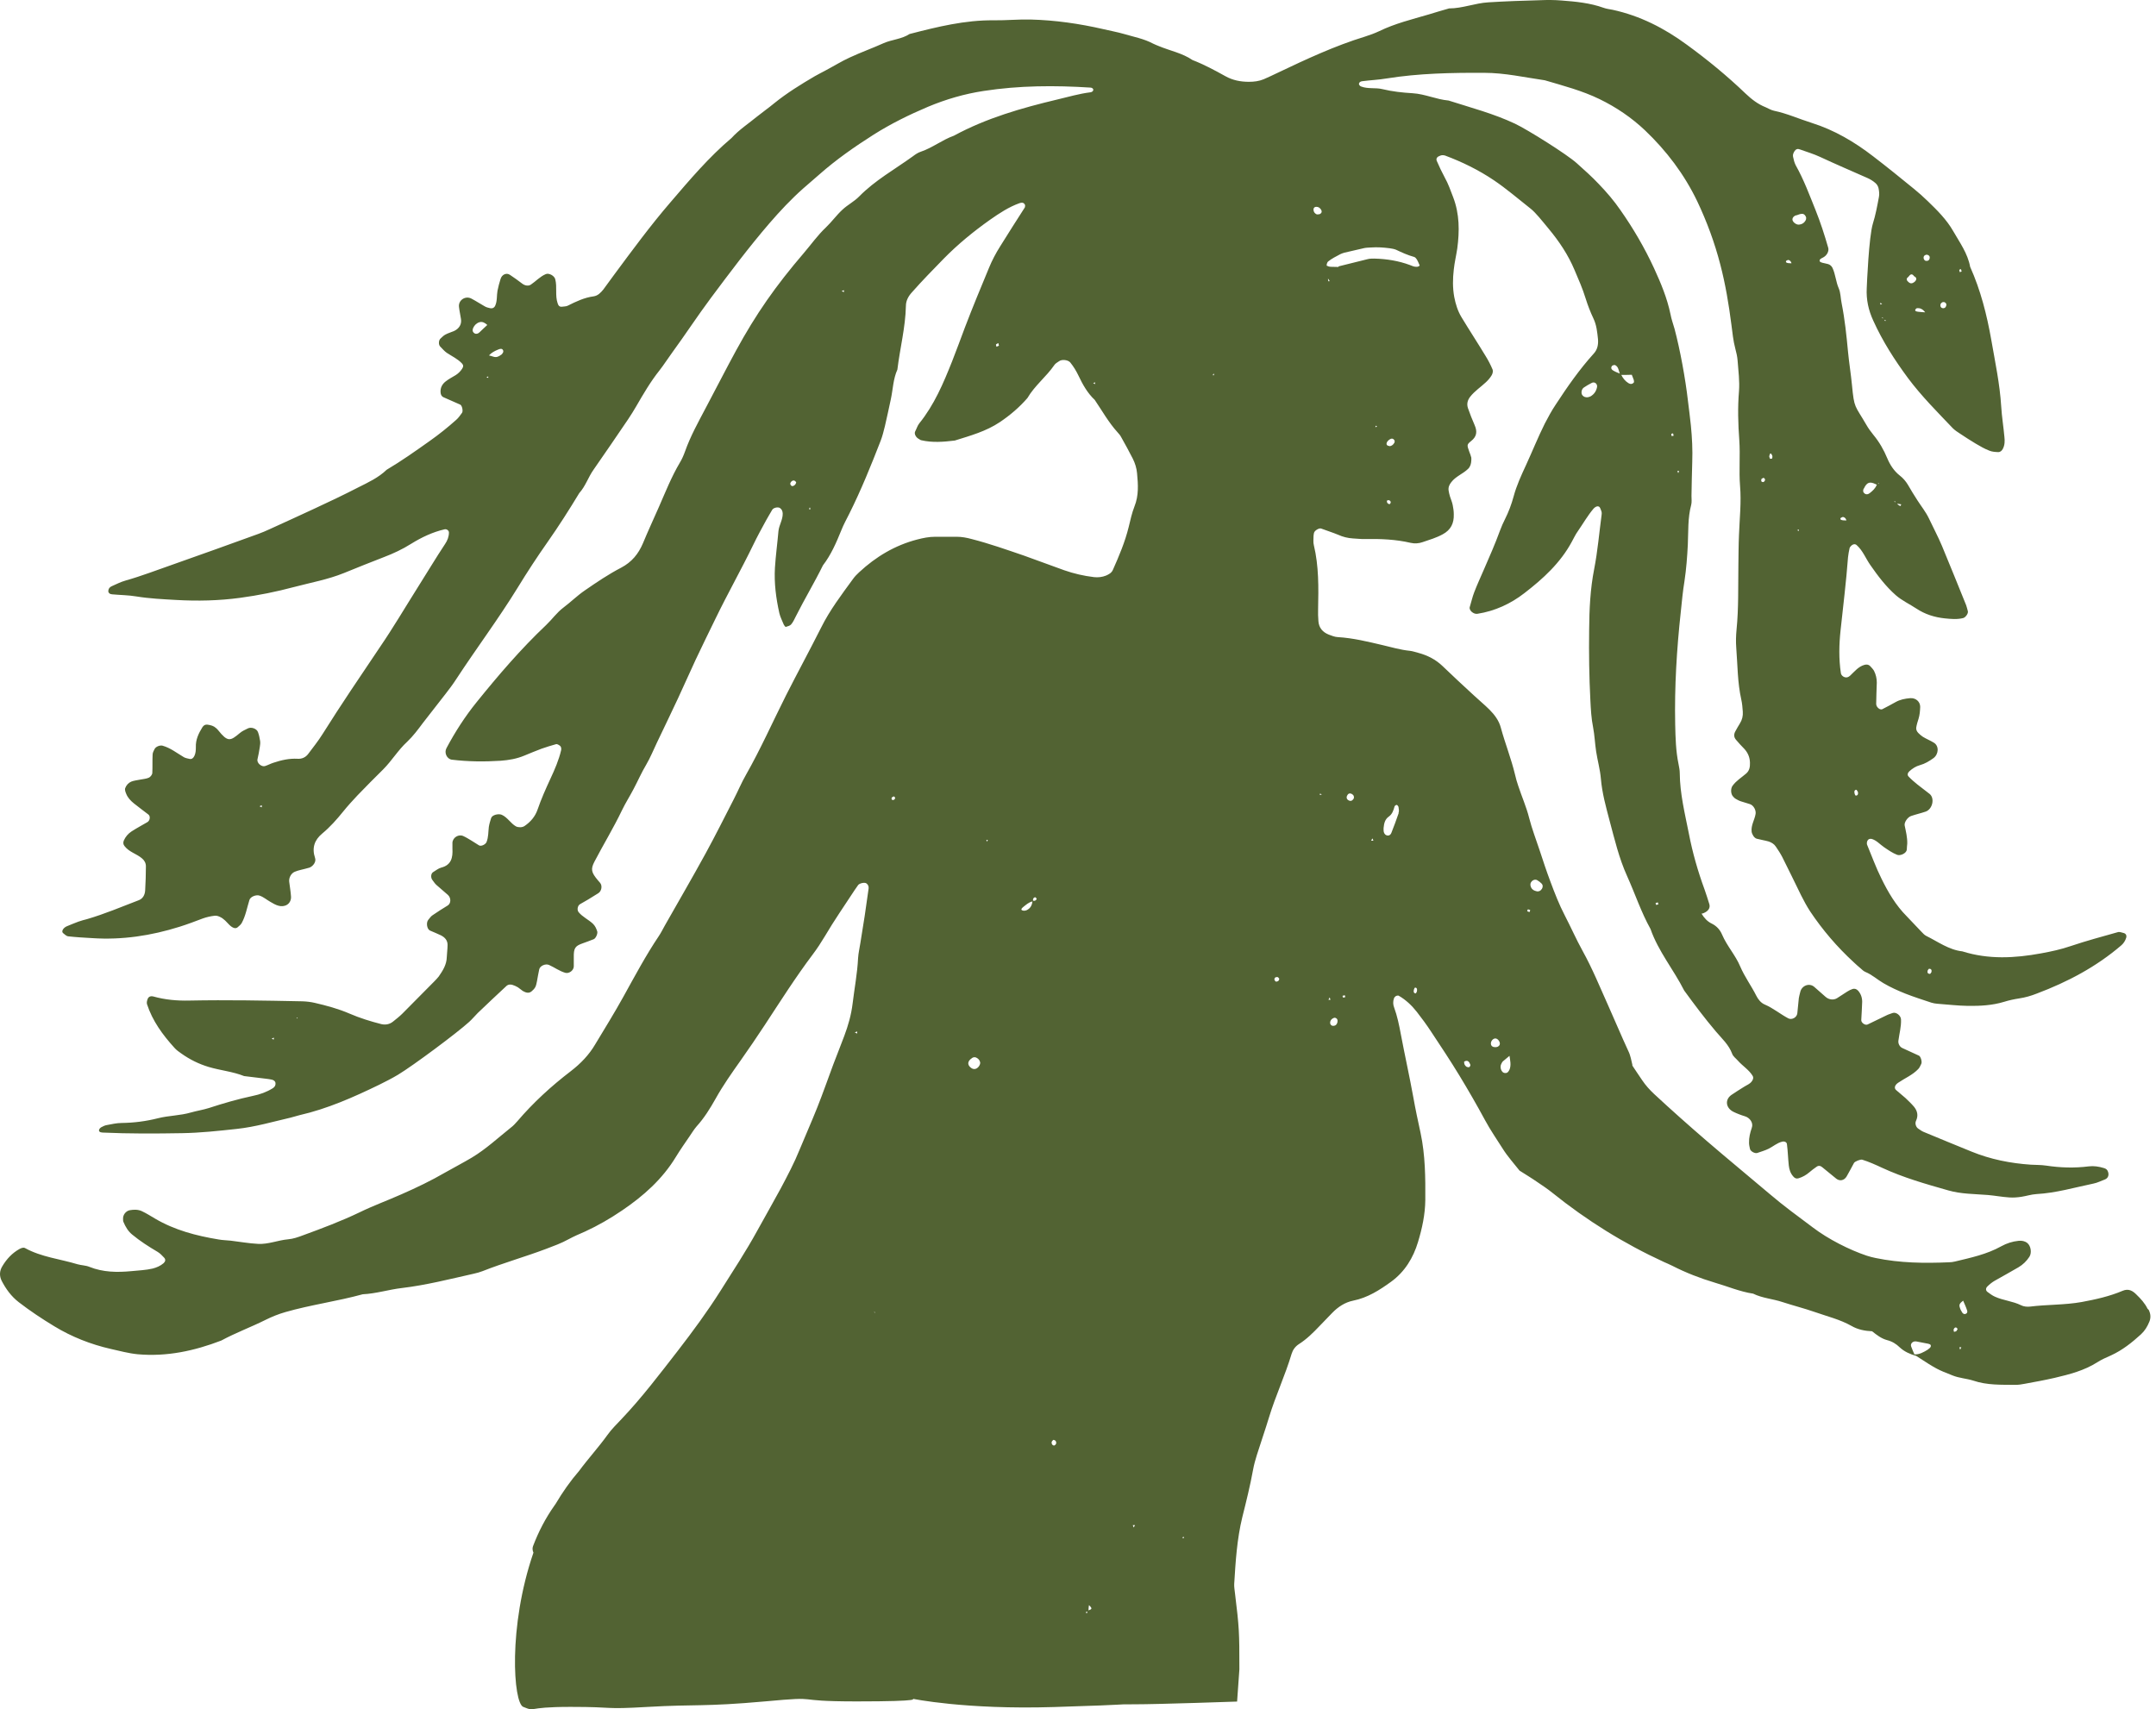 <svg xmlns="http://www.w3.org/2000/svg" fill="none" viewBox="0 0 227 180" height="180" width="227">
<path fill="#526333" d="M206.838 138.376C206.758 138.376 206.646 138.296 206.598 138.216C206.486 138.04 206.389 137.863 206.341 137.671C206.245 137.382 206.341 137.238 206.694 136.965C206.838 137.302 206.999 137.639 207.111 137.992C207.191 138.216 207.047 138.376 206.838 138.376ZM206.373 142.112L206.293 141.872H206.502L206.389 142.112H206.373ZM205.973 140.188C205.973 140.188 205.812 140.236 205.732 140.252C205.716 140.156 205.668 140.06 205.7 139.98C205.812 139.739 205.973 139.723 206.101 139.932C206.133 139.98 206.021 140.092 205.973 140.172M202.99 142.112C202.542 142.385 202.109 142.641 201.564 142.625C201.451 142.353 201.323 142.08 201.227 141.808C201.099 141.487 201.403 141.198 201.772 141.262C202.189 141.343 202.606 141.423 203.023 141.503C203.119 141.519 203.263 141.583 203.279 141.647C203.343 141.824 203.199 141.968 202.99 142.096M162.332 93.61C162.22 93.802 162.044 93.883 161.835 93.867C161.514 93.802 161.258 93.658 161.162 93.338C161.098 93.129 161.13 92.953 161.29 92.792C161.434 92.648 161.643 92.584 161.835 92.68C162.011 92.776 162.172 92.905 162.3 93.033C162.46 93.193 162.46 93.402 162.348 93.594M161.033 96.031C160.953 96.031 160.873 95.983 160.793 95.951C160.825 95.887 160.841 95.759 160.873 95.759C160.953 95.759 161.033 95.807 161.114 95.839C161.082 95.903 161.066 96.047 161.033 96.047M158.933 112.626C158.837 112.851 158.709 113.011 158.484 112.995C158.26 112.995 158.116 112.835 158.035 112.61C157.971 112.402 157.971 112.193 158.083 112.001C158.132 111.905 158.18 111.808 158.26 111.744C158.484 111.552 158.709 111.359 158.933 111.183C158.997 111.664 159.126 112.145 158.933 112.642M157.891 110.029C157.795 110.221 157.603 110.285 157.394 110.269C157.17 110.269 157.009 110.157 156.977 109.949C156.929 109.644 157.218 109.323 157.474 109.355C157.747 109.387 158.003 109.788 157.891 110.029ZM154.685 112.386C154.685 112.386 154.492 112.386 154.412 112.338C154.22 112.209 154.139 112.033 154.156 111.792C154.556 111.568 154.701 111.84 154.813 112.129C154.829 112.193 154.765 112.338 154.685 112.37M149.185 104.385C149.185 104.385 149.105 104.609 149.057 104.609C148.881 104.609 148.801 104.465 148.865 104.224C148.881 104.144 148.945 104 148.993 104C149.169 104 149.234 104.144 149.185 104.385ZM147.262 85.625C147.021 86.331 146.765 87.02 146.492 87.71C146.396 87.95 146.187 88.046 145.963 87.95C145.754 87.854 145.674 87.646 145.674 87.421C145.674 87.309 145.674 87.213 145.674 87.197C145.722 86.668 145.835 86.267 146.219 85.994C146.588 85.737 146.716 85.337 146.829 84.92C146.845 84.856 147.005 84.743 147.053 84.76C147.133 84.775 147.229 84.904 147.246 84.984C147.278 85.192 147.326 85.433 147.246 85.609M144.376 88.495L144.504 88.287L144.6 88.527H144.392L144.376 88.495ZM142.516 84.102C142.404 84.311 142.227 84.391 142.019 84.294C141.811 84.198 141.73 84.006 141.827 83.797C141.923 83.573 142.099 83.493 142.324 83.605C142.532 83.717 142.596 83.894 142.532 84.118M141.41 105.058C141.41 105.058 141.362 104.93 141.346 104.866C141.426 104.85 141.506 104.818 141.586 104.802C141.602 104.866 141.634 104.93 141.65 104.994C141.57 105.01 141.49 105.058 141.41 105.058ZM140.816 107.64C140.768 107.848 140.656 107.992 140.448 108.024C140.239 108.057 140.079 107.944 140.047 107.736C140.031 107.543 140.127 107.367 140.303 107.255C140.384 107.207 140.496 107.159 140.576 107.175C140.784 107.239 140.865 107.399 140.816 107.64ZM139.999 105.026L140.079 105.283H139.871L139.999 105.026ZM138.957 83.717L138.989 83.557L139.165 83.669L138.957 83.717ZM139.71 28C139.63 27.952 139.726 27.615 139.839 27.535C140.207 27.23 140.672 27.006 141.121 26.765C141.249 26.701 141.394 26.653 141.554 26.605C142.243 26.445 142.933 26.284 143.638 26.124C143.863 26.076 144.119 26.076 144.36 26.06C145.017 26.012 145.658 26.06 146.3 26.14C146.54 26.172 146.797 26.22 146.989 26.3C147.598 26.589 148.191 26.862 148.881 27.054C149.009 27.086 149.105 27.214 149.169 27.311C149.298 27.519 149.378 27.743 149.474 27.952C149.474 27.984 149.394 28.032 149.33 28.064C149.266 28.096 149.185 28.096 149.105 28.096C148.849 28.096 148.656 27.984 148.432 27.904C147.262 27.471 146.011 27.262 144.696 27.23C144.456 27.23 144.199 27.23 143.975 27.294C142.981 27.535 142.003 27.776 141.009 28.032C140.961 28.032 140.929 28.08 140.897 28.112C140.656 28.112 140.416 28.096 140.175 28.096C139.999 28.096 139.855 28.064 139.726 27.984M138.604 21.779C138.812 21.779 138.973 21.891 139.085 22.067C139.213 22.276 139.165 22.452 138.941 22.549C138.861 22.581 138.748 22.564 138.652 22.581C138.46 22.5 138.331 22.356 138.299 22.148C138.267 21.923 138.38 21.779 138.604 21.779ZM146.781 46.663C146.684 46.84 146.524 46.952 146.332 46.984C146.251 46.952 146.139 46.952 146.075 46.904C145.883 46.776 146.011 46.439 146.364 46.246C146.556 46.134 146.732 46.198 146.829 46.391C146.861 46.455 146.829 46.583 146.797 46.663M146.059 52.965C146.059 52.965 146.027 52.804 146.011 52.724C146.091 52.708 146.187 52.644 146.268 52.676C146.332 52.708 146.428 52.804 146.428 52.868C146.396 53.125 146.252 53.157 146.059 52.949M144.809 44.98L144.841 44.819L145.001 44.932L144.809 44.98ZM139.822 29.331C139.871 29.427 139.999 29.555 139.983 29.587C139.887 29.7 139.822 29.603 139.822 29.331ZM134.307 103.359C134.307 103.359 134.179 103.214 134.179 103.15C134.179 102.942 134.323 102.862 134.548 102.894C134.596 102.958 134.692 103.038 134.692 103.086C134.66 103.294 134.516 103.391 134.323 103.359M90.25 108.618V108.842L89.993 108.714L90.25 108.618ZM92.03 138.152C92.03 138.152 92.11 138.152 92.11 138.184C92.142 138.296 92.11 138.28 92.03 138.152ZM93.889 83.99C93.889 83.99 94.034 83.878 94.098 83.862C94.146 83.862 94.21 83.958 94.258 84.006C94.226 84.07 94.194 84.198 94.146 84.214C93.938 84.294 93.825 84.214 93.889 83.974M102.322 111.424C102.515 111.295 102.691 111.295 102.884 111.424C103.06 111.536 103.172 111.696 103.204 111.905C103.204 112.177 102.964 112.498 102.691 112.562C102.499 112.61 102.322 112.53 102.162 112.386C101.825 112.081 101.89 111.712 102.338 111.424M104.006 88.447L103.926 88.64L103.846 88.447H104.006ZM107.725 95.518C108.03 95.278 108.319 95.005 108.703 94.925C108.655 95.326 108.495 95.646 108.11 95.839C108.014 95.887 107.902 95.903 107.806 95.903C107.485 95.871 107.453 95.743 107.725 95.518ZM108.992 94.476C108.992 94.476 109.168 94.62 109.152 94.652C109.088 94.829 108.944 94.893 108.768 94.845C108.735 94.668 108.8 94.524 108.992 94.476ZM110.916 151.62C110.916 151.62 111.108 151.668 111.14 151.732C111.269 151.925 111.204 152.117 111.012 152.213C110.964 152.246 110.82 152.181 110.788 152.117C110.659 151.925 110.723 151.749 110.916 151.62ZM114.491 169.706C114.491 169.706 114.459 169.819 114.443 169.883C114.267 169.819 114.283 169.754 114.491 169.706ZM114.603 169.578C114.603 169.402 114.635 169.209 114.651 169.033C114.684 169.065 114.732 169.097 114.764 169.129C114.988 169.386 114.972 169.45 114.603 169.578ZM119.493 160.615L119.365 160.856L119.269 160.599H119.493V160.615ZM124.592 161.786L124.656 161.978H124.495L124.592 161.786ZM127.782 39.32L127.83 39.512H127.686L127.782 39.32ZM115.277 40.458L115.1 40.33L115.309 40.266L115.277 40.458ZM104.92 36.514C104.904 36.434 104.84 36.322 104.872 36.273C104.92 36.209 105.032 36.177 105.112 36.129C105.128 36.225 105.16 36.306 105.176 36.402C105.096 36.434 105 36.482 104.92 36.514ZM88.823 30.758L88.615 30.63L88.871 30.565L88.839 30.774L88.823 30.758ZM85.168 53.622L85.264 53.429L85.344 53.622H85.168ZM83.693 51.056C83.484 51.249 83.308 51.233 83.212 50.992C83.18 50.928 83.244 50.784 83.308 50.72C83.484 50.543 83.693 50.559 83.821 50.784C83.853 50.832 83.757 50.96 83.709 51.056M31.347 107.159L31.282 107.255C31.186 107.207 31.218 107.175 31.347 107.159ZM28.814 109.484L28.605 109.355L28.846 109.275L28.814 109.467V109.484ZM52.75 37.364C52.51 37.556 52.253 37.668 51.932 37.556C51.788 37.508 51.628 37.46 51.483 37.428C51.74 37.139 52.077 36.963 52.429 36.819C52.638 36.722 52.862 36.674 52.958 36.867C53.055 37.043 52.926 37.235 52.75 37.38M51.403 39.801L51.211 39.721L51.403 39.641V39.801ZM49.944 35.087C49.752 34.959 49.72 34.766 49.816 34.542C49.944 34.253 50.169 34.029 50.473 33.932C50.794 33.836 51.067 33.997 51.307 34.221C51.035 34.478 50.746 34.734 50.473 35.007C50.297 35.167 50.105 35.199 49.928 35.087M27.563 85.016L27.323 84.904L27.563 84.791V85.016ZM185.451 50.447C185.451 50.447 185.643 50.303 185.691 50.319C185.884 50.431 185.884 50.608 185.691 50.752C185.643 50.784 185.499 50.752 185.451 50.688C185.419 50.64 185.451 50.527 185.451 50.447ZM186.589 47.962C186.621 48.042 186.621 48.17 186.589 48.267C186.573 48.315 186.445 48.299 186.365 48.315C186.333 48.218 186.269 48.122 186.285 48.026C186.349 47.689 186.461 47.657 186.589 47.962ZM188.064 27.471C188.064 27.471 188.225 27.359 188.305 27.375C188.481 27.423 188.577 27.551 188.625 27.727C188.112 27.727 187.968 27.647 188.064 27.455M189.138 22.677C189.331 22.613 189.539 22.516 189.732 22.516C189.956 22.516 190.1 22.693 190.165 22.901C190.165 22.997 190.165 23.11 190.116 23.19C189.956 23.494 189.7 23.639 189.363 23.655C189.074 23.655 188.69 23.334 188.722 23.078C188.754 22.853 188.914 22.725 189.138 22.661M189.395 55.915L189.219 55.835L189.395 55.754V55.915ZM200.81 29.267C200.81 29.267 200.922 29.154 200.986 29.09C201.179 28.818 201.355 28.834 201.532 29.09C201.724 29.17 201.804 29.315 201.74 29.475C201.708 29.555 201.644 29.619 201.58 29.683C201.355 29.86 201.147 29.908 200.922 29.683C200.762 29.555 200.714 29.427 200.794 29.267M202.045 32.457C202.333 32.489 202.526 32.666 202.702 32.89C202.445 32.874 202.189 32.858 201.932 32.826C201.628 32.794 201.564 32.666 201.756 32.489C201.82 32.441 201.948 32.441 202.045 32.457ZM202.846 26.814C203.071 26.846 203.215 26.974 203.167 27.198C203.135 27.423 202.942 27.519 202.718 27.455C202.638 27.423 202.558 27.311 202.542 27.23C202.493 27.006 202.606 26.862 202.846 26.814ZM204.465 31.848C204.674 31.752 204.85 31.832 204.93 32.041C204.93 32.265 204.834 32.441 204.61 32.457C204.401 32.457 204.273 32.313 204.305 32.089C204.305 32.008 204.385 31.896 204.465 31.864M206.47 28.337C206.486 28.417 206.518 28.497 206.534 28.593C206.47 28.609 206.405 28.641 206.341 28.657C206.325 28.577 206.277 28.481 206.293 28.401C206.293 28.385 206.421 28.369 206.486 28.337M198.405 33.676L198.533 33.708C198.533 33.852 198.469 33.852 198.405 33.676ZM198.261 33.532C198.261 33.532 198.181 33.499 198.149 33.483C198.197 33.387 198.229 33.403 198.261 33.532ZM198.004 31.896L198.165 32.008L197.972 32.072V31.896H198.004ZM193.82 54.536C193.82 54.536 193.996 54.424 194.06 54.44C194.253 54.488 194.365 54.616 194.397 54.808C193.852 54.808 193.692 54.728 193.804 54.536M196.241 51.457C196.561 50.736 196.914 50.72 197.427 50.96C197.491 50.992 197.555 51.008 197.604 51.041C197.459 51.425 197.171 51.682 196.866 51.922C196.69 52.067 196.497 52.099 196.321 51.97C196.145 51.842 196.129 51.666 196.225 51.441M197.732 50.96C197.732 50.96 197.764 50.864 197.764 50.88C197.86 50.896 197.844 50.928 197.732 50.96ZM199.56 52.884C199.56 52.884 199.447 52.852 199.463 52.836C199.463 52.708 199.511 52.74 199.56 52.884ZM200.169 53.125L200.105 53.285C199.96 53.253 199.832 53.157 199.752 53.029C199.896 53.061 200.024 53.093 200.169 53.109M195.471 83.172C195.471 83.172 195.567 83.316 195.616 83.397C195.664 83.637 195.583 83.781 195.391 83.781C195.343 83.781 195.279 83.637 195.263 83.557C195.199 83.316 195.279 83.156 195.471 83.172ZM202.958 102.204C202.958 102.204 203.055 102.012 203.119 102.012C203.327 102.012 203.407 102.14 203.359 102.365C203.311 102.429 203.247 102.557 203.199 102.557C202.991 102.557 202.894 102.429 202.958 102.204ZM169.755 38.502C169.755 38.502 169.931 38.422 170.012 38.438C170.092 38.454 170.188 38.534 170.252 38.598C170.316 38.678 170.364 38.775 170.396 38.871C170.445 39.015 170.493 39.175 170.541 39.336C170.3 39.24 170.044 39.143 169.819 38.999C169.611 38.871 169.595 38.662 169.755 38.502ZM172.016 40.282C171.871 40.458 171.663 40.474 171.455 40.346C171.118 40.138 170.877 39.833 170.701 39.48C171.07 39.48 171.439 39.48 171.807 39.464C171.871 39.641 171.952 39.817 172.016 40.009C172.048 40.105 172.048 40.234 172.016 40.298M174.308 95.101C174.308 95.101 174.469 95.053 174.549 95.021C174.565 95.085 174.581 95.165 174.613 95.23C174.533 95.246 174.453 95.278 174.372 95.294C174.356 95.23 174.292 95.101 174.324 95.101M176.152 45.637L176.216 45.878C176.216 45.878 176.088 45.91 176.008 45.926C175.992 45.846 175.96 45.765 175.96 45.701C175.96 45.669 176.088 45.669 176.136 45.637M176.793 49.597L176.697 49.822L176.601 49.597H176.793ZM167.462 41.741C167.382 41.789 167.27 41.805 167.158 41.837C166.933 41.853 166.741 41.789 166.613 41.629C166.436 41.42 166.501 40.987 166.757 40.811C167.014 40.635 167.286 40.474 167.575 40.33C167.783 40.218 167.992 40.282 168.104 40.474C168.152 40.554 168.168 40.667 168.152 40.747C168.072 41.18 167.847 41.516 167.462 41.741ZM226.109 137.815C225.821 137.222 225.388 136.757 224.923 136.308C224.538 135.923 224.105 135.667 223.496 135.923C222.101 136.516 220.642 136.837 219.167 137.11C217.372 137.43 215.528 137.366 213.732 137.591C213.428 137.623 213.059 137.591 212.786 137.446C211.905 137.013 210.927 136.949 210.045 136.549C209.756 136.42 209.5 136.228 209.243 136.035C209.067 135.891 209.051 135.667 209.243 135.474C209.468 135.25 209.724 135.041 209.997 134.881C210.83 134.4 211.68 133.951 212.514 133.454C212.979 133.181 213.364 132.813 213.668 132.348C213.941 131.931 213.828 131.193 213.444 130.889C213.171 130.68 212.867 130.632 212.53 130.664C211.889 130.728 211.279 130.921 210.702 131.241C209.179 132.091 207.496 132.444 205.828 132.845C205.62 132.893 205.411 132.925 205.187 132.925C202.606 133.037 200.041 133.005 197.491 132.476C197.171 132.412 196.866 132.332 196.561 132.235C194.734 131.626 192.489 130.488 190.886 129.269C189.347 128.115 187.776 126.976 186.317 125.726C184.104 123.85 181.876 122.022 179.679 120.13C177.819 118.527 175.976 116.891 174.164 115.208C173.683 114.759 173.266 114.294 172.898 113.749C172.545 113.219 172.176 112.69 171.823 112.145L171.887 112.209C171.759 111.68 171.679 111.151 171.439 110.67C170.717 109.115 170.06 107.527 169.354 105.956C168.473 104 167.671 102.012 166.629 100.136C165.955 98.917 165.394 97.635 164.753 96.4C164.16 95.262 163.695 94.059 163.246 92.856C162.829 91.75 162.46 90.628 162.092 89.505C161.723 88.383 161.29 87.277 161.001 86.138C160.713 84.984 160.232 83.91 159.863 82.787C159.719 82.386 159.607 81.97 159.51 81.553C159.11 79.885 158.468 78.282 158.019 76.63C157.827 75.893 157.362 75.267 156.833 74.738C156.304 74.209 155.711 73.728 155.166 73.215C154.059 72.189 152.953 71.179 151.879 70.137C151.157 69.447 150.308 69.014 149.362 68.758C149.057 68.678 148.737 68.565 148.432 68.533C147.47 68.437 146.54 68.165 145.594 67.94C144.023 67.571 142.468 67.186 140.849 67.09C140.528 67.074 140.223 66.946 139.919 66.834C139.261 66.577 138.861 66.112 138.812 65.407C138.78 64.974 138.764 64.557 138.78 64.124C138.828 61.863 138.861 59.618 138.331 57.406C138.251 57.101 138.299 56.764 138.299 56.444C138.299 56.332 138.331 56.235 138.347 56.123C138.396 55.867 138.893 55.578 139.101 55.658C139.694 55.883 140.319 56.075 140.897 56.316C141.394 56.54 141.907 56.668 142.452 56.7C142.885 56.716 143.318 56.781 143.734 56.764C145.354 56.733 146.957 56.797 148.528 57.165C148.945 57.262 149.394 57.23 149.795 57.085C150.5 56.845 151.222 56.636 151.895 56.267C152.761 55.803 153.097 55.097 153.065 54.151C153.065 53.83 153.017 53.51 152.953 53.189C152.889 52.868 152.761 52.58 152.664 52.275C152.6 52.067 152.552 51.858 152.52 51.65C152.472 51.313 152.6 51.024 152.809 50.768C153.274 50.159 154.027 49.902 154.572 49.373C154.813 49.133 154.893 48.828 154.909 48.507C154.909 48.395 154.925 48.283 154.909 48.187C154.861 47.978 154.781 47.786 154.701 47.577C154.46 46.888 154.412 46.824 154.877 46.455C155.502 45.974 155.55 45.429 155.262 44.771C155.005 44.178 154.765 43.585 154.556 42.975C154.412 42.543 154.508 42.142 154.797 41.773C155.262 41.18 155.903 40.763 156.448 40.25C156.689 40.025 156.897 39.785 157.057 39.512C157.154 39.352 157.218 39.079 157.154 38.919C156.945 38.422 156.705 37.957 156.416 37.492C155.582 36.113 154.701 34.766 153.867 33.387C153.482 32.746 153.258 32.024 153.113 31.271C152.937 30.309 152.953 29.347 153.065 28.385C153.145 27.631 153.322 26.91 153.434 26.156C153.675 24.328 153.675 22.532 153.001 20.769C152.729 20.063 152.488 19.358 152.119 18.7C151.815 18.139 151.542 17.562 151.286 16.969C151.173 16.728 151.286 16.536 151.526 16.44C151.622 16.392 151.719 16.36 151.815 16.343C151.927 16.343 152.039 16.343 152.135 16.375C153.947 17.049 155.679 17.899 157.298 18.989C158.629 19.887 159.847 20.945 161.114 21.939C161.45 22.196 161.739 22.532 162.027 22.853C162.38 23.254 162.717 23.687 163.054 24.088C164.16 25.419 165.106 26.829 165.779 28.433C166.196 29.411 166.629 30.389 166.949 31.431C167.174 32.153 167.446 32.858 167.767 33.532C168.104 34.237 168.168 34.975 168.248 35.712C168.296 36.257 168.2 36.803 167.815 37.219C166.292 38.903 165.01 40.747 163.775 42.639C163.358 43.264 163.005 43.922 162.653 44.595C161.931 46.038 161.338 47.529 160.665 48.988C160.168 50.062 159.671 51.137 159.366 52.275C159.142 53.109 158.837 53.91 158.452 54.68C158.26 55.065 158.083 55.45 157.939 55.851C157.426 57.262 156.817 58.641 156.224 60.003C155.887 60.789 155.518 61.575 155.214 62.376C155.021 62.873 154.909 63.403 154.749 63.916C154.636 64.268 155.15 64.701 155.55 64.637C157.394 64.349 159.061 63.579 160.504 62.456C162.46 60.949 164.288 59.282 165.49 57.053C165.699 56.684 165.875 56.283 166.132 55.931C166.677 55.145 167.158 54.295 167.783 53.558C167.927 53.397 168.168 53.253 168.344 53.349C168.489 53.413 168.537 53.686 168.617 53.862C168.649 53.959 168.649 54.071 168.633 54.183C168.376 56.107 168.216 58.031 167.847 59.923C167.43 62.04 167.334 64.188 167.318 66.321C167.286 68.79 167.318 71.259 167.446 73.728C167.495 74.69 167.543 75.652 167.735 76.598C167.895 77.432 167.927 78.314 168.056 79.148C168.2 80.094 168.473 81.04 168.553 82.002C168.681 83.509 169.082 84.952 169.467 86.411C169.996 88.383 170.461 90.371 171.31 92.247C172.144 94.091 172.785 96.047 173.779 97.827C174.597 100.184 176.216 102.108 177.322 104.305C178.397 105.78 179.487 107.239 180.673 108.634C181.299 109.371 182.02 110.013 182.373 110.959C182.469 111.247 182.774 111.456 182.982 111.696C183.479 112.257 184.152 112.658 184.537 113.3C184.649 113.492 184.569 113.716 184.425 113.893C184.216 114.165 183.912 114.262 183.639 114.438C183.19 114.727 182.725 114.999 182.293 115.304C181.587 115.801 181.699 116.683 182.517 117.084C182.709 117.18 182.902 117.26 183.11 117.34C183.303 117.42 183.511 117.484 183.719 117.549C184.249 117.709 184.633 118.254 184.441 118.767C184.265 119.28 184.136 119.793 184.152 120.338C184.152 120.547 184.2 120.755 184.249 120.98C184.297 121.236 184.762 121.493 185.018 121.413C185.419 121.268 185.836 121.156 186.221 120.964C186.701 120.723 187.102 120.354 187.631 120.226C187.872 120.162 188.128 120.258 188.144 120.499C188.241 121.236 188.257 121.99 188.337 122.727C188.385 123.16 188.513 123.561 188.818 123.898C188.962 124.074 189.154 124.154 189.379 124.074C189.796 123.946 190.165 123.738 190.501 123.449C190.742 123.241 190.998 123.048 191.255 122.872C191.447 122.727 191.656 122.743 191.848 122.904C192.345 123.305 192.842 123.722 193.339 124.122C193.708 124.411 194.173 124.315 194.429 123.882C194.702 123.417 194.942 122.936 195.199 122.471C195.295 122.295 195.888 122.07 196.064 122.118C196.786 122.343 197.459 122.647 198.149 122.968C200.393 124.01 202.766 124.684 205.139 125.357C206.486 125.742 207.896 125.726 209.291 125.838C210.045 125.902 210.782 126.046 211.536 126.094C211.953 126.127 212.386 126.095 212.818 126.03C213.348 125.95 213.877 125.774 214.406 125.742C216.458 125.63 218.414 125.052 220.418 124.635C220.835 124.555 221.219 124.347 221.62 124.203C221.941 124.074 222.069 123.77 221.957 123.417C221.893 123.192 221.749 123.064 221.508 123C220.979 122.84 220.45 122.759 219.921 122.824C218.414 123.016 216.923 122.968 215.432 122.743C214.903 122.663 214.358 122.679 213.828 122.647C211.68 122.503 209.58 122.086 207.576 121.268C205.892 120.579 204.193 119.889 202.51 119.184C202.317 119.104 202.141 118.959 201.964 118.847C201.756 118.719 201.58 118.318 201.74 118.013C201.996 117.452 201.868 116.971 201.516 116.538C201.243 116.218 200.922 115.913 200.618 115.624C200.297 115.336 199.96 115.079 199.64 114.791C199.399 114.582 199.495 114.262 199.848 114.021C200.554 113.54 201.371 113.203 201.964 112.578C202.109 112.434 202.189 112.225 202.285 112.033C202.397 111.808 202.221 111.247 202.045 111.167C201.467 110.895 200.874 110.622 200.297 110.365C200.008 110.237 199.832 109.884 199.88 109.58C199.976 108.842 200.185 108.121 200.153 107.351C200.137 106.934 199.624 106.533 199.255 106.678C199.063 106.758 198.854 106.806 198.662 106.902C197.988 107.223 197.315 107.559 196.642 107.88C196.385 108.008 195.952 107.704 195.968 107.415C196 106.774 196.048 106.132 196.064 105.491C196.064 105.042 195.92 104.641 195.632 104.321C195.471 104.144 195.263 104.08 195.054 104.144C194.862 104.208 194.67 104.305 194.493 104.417C194.125 104.641 193.772 104.898 193.403 105.122C193.05 105.331 192.569 105.283 192.217 104.978C191.816 104.625 191.415 104.273 191.014 103.92C190.485 103.471 189.684 103.792 189.539 104.481C189.491 104.689 189.427 104.898 189.395 105.106C189.331 105.635 189.299 106.181 189.235 106.71C189.187 107.143 188.657 107.431 188.289 107.239C187.439 106.79 186.701 106.165 185.804 105.78C185.419 105.619 185.114 105.251 184.922 104.866C184.393 103.808 183.687 102.862 183.222 101.771C182.725 100.585 181.828 99.623 181.315 98.42C181.106 97.923 180.753 97.522 180.24 97.266C179.759 97.041 179.423 96.656 179.15 96.208C179.214 96.208 179.294 96.192 179.359 96.159C179.872 95.951 180.096 95.598 179.968 95.198C179.808 94.684 179.647 94.171 179.471 93.674C178.765 91.75 178.204 89.794 177.819 87.79C177.403 85.689 176.874 83.589 176.858 81.424C176.858 81.104 176.793 80.783 176.729 80.462C176.441 79.084 176.409 77.689 176.377 76.294C176.296 72.317 176.537 68.357 176.97 64.397C177.082 63.322 177.178 62.264 177.355 61.19C177.547 59.907 177.643 58.624 177.707 57.342C177.771 55.947 177.691 54.552 178.06 53.173C178.14 52.868 178.092 52.532 178.092 52.211C178.124 51.024 178.124 49.854 178.172 48.667C178.22 47.369 178.156 46.086 178.028 44.803C177.948 43.954 177.819 43.088 177.723 42.238C177.451 39.849 176.89 36.819 176.312 34.638C176.168 34.125 175.976 33.612 175.88 33.083C175.527 31.383 174.87 29.812 174.148 28.241C173.154 26.092 171.968 24.056 170.605 22.116C169.932 21.137 169.162 20.24 168.344 19.39C167.607 18.604 166.805 17.899 166.004 17.177C164.945 16.231 160.857 13.666 159.51 13.024C157.266 11.966 154.877 11.341 152.52 10.587C151.238 10.475 150.035 9.898 148.737 9.818C147.662 9.754 146.604 9.641 145.546 9.385C144.825 9.208 144.039 9.385 143.318 9.112C143.221 9.08 143.125 8.984 143.093 8.904C143.045 8.743 143.173 8.583 143.43 8.551C144.28 8.439 145.145 8.407 145.995 8.262C149.394 7.717 152.841 7.653 156.272 7.669C158.436 7.669 160.536 8.15 162.653 8.455C164.609 9.032 166.581 9.545 168.424 10.443C170.172 11.293 171.775 12.383 173.186 13.714C175.463 15.878 177.339 18.364 178.701 21.202C179.711 23.334 180.529 25.547 181.122 27.84C181.667 29.924 182.02 32.041 182.293 34.173C182.405 35.023 182.485 35.889 182.709 36.722C182.822 37.139 182.918 37.556 182.95 37.989C183.03 39.063 183.174 40.138 183.094 41.196C182.95 42.911 182.998 44.627 183.126 46.343C183.238 47.962 183.078 49.565 183.206 51.169C183.351 52.884 183.158 54.6 183.094 56.316C183.046 57.39 183.046 58.464 183.03 59.538C182.998 61.799 183.062 64.044 182.838 66.289C182.774 66.93 182.757 67.587 182.806 68.213C182.95 70.04 182.934 71.868 183.335 73.664C183.431 74.081 183.463 74.514 183.495 74.947C183.527 75.38 183.431 75.797 183.19 76.181C183.03 76.454 182.854 76.727 182.709 77.015C182.533 77.336 182.549 77.641 182.79 77.913C183.062 78.234 183.351 78.554 183.655 78.859C184.04 79.276 184.232 79.757 184.249 80.302C184.265 80.751 184.2 81.152 183.848 81.457C183.367 81.873 182.806 82.21 182.421 82.739C182.196 83.044 182.212 83.637 182.501 83.91C182.581 83.99 182.645 84.07 182.741 84.118C182.934 84.23 183.11 84.327 183.319 84.391C183.623 84.503 183.944 84.567 184.249 84.679C184.633 84.808 184.906 85.321 184.842 85.706C184.746 86.331 184.345 86.892 184.425 87.581C184.457 87.838 184.681 88.239 184.954 88.319C185.371 88.431 185.804 88.495 186.204 88.608C186.509 88.704 186.798 88.88 186.974 89.153C187.215 89.505 187.455 89.874 187.647 90.243C188.321 91.59 188.978 92.937 189.635 94.284C189.924 94.861 190.229 95.422 190.581 95.967C191.896 97.934 193.424 99.719 195.167 101.322C195.407 101.547 195.632 101.755 195.888 101.964C196.048 102.108 196.209 102.268 196.401 102.349C197.107 102.637 197.668 103.166 198.309 103.535C199.047 103.968 199.832 104.321 200.634 104.641C201.532 104.994 202.445 105.283 203.359 105.587C203.568 105.651 203.776 105.684 203.985 105.7C205.059 105.78 206.133 105.908 207.191 105.924C208.474 105.94 209.772 105.876 211.023 105.491C211.536 105.331 212.065 105.219 212.594 105.138C213.235 105.042 213.845 104.866 214.454 104.625C217.692 103.407 220.722 101.803 223.352 99.543C223.592 99.334 223.769 99.062 223.865 98.741C223.929 98.5 223.833 98.308 223.576 98.244C223.384 98.196 223.143 98.1 222.967 98.164C221.316 98.629 219.648 99.078 218.029 99.623C217.003 99.975 215.961 100.2 214.903 100.392C212.129 100.905 209.355 101.05 206.614 100.184C205.187 100.024 204.033 99.158 202.798 98.549C202.606 98.452 202.461 98.276 202.317 98.132C201.788 97.587 201.291 97.041 200.762 96.496C199.608 95.342 198.79 93.947 198.085 92.504C197.507 91.349 197.075 90.131 196.577 88.944C196.545 88.848 196.561 88.72 196.577 88.624C196.61 88.527 196.674 88.431 196.754 88.383C196.834 88.335 196.946 88.319 197.042 88.335C197.572 88.479 197.924 88.912 198.373 89.217C198.822 89.522 199.255 89.826 199.752 90.019C200.105 90.147 200.73 89.842 200.762 89.473C200.762 89.265 200.794 89.04 200.81 88.832C200.826 88.175 200.666 87.549 200.538 86.924C200.473 86.603 200.842 86.058 201.211 85.93C201.724 85.754 202.237 85.641 202.75 85.465C203.471 85.208 203.728 84.07 203.167 83.605C202.75 83.268 202.317 82.964 201.9 82.627C201.564 82.354 201.243 82.082 200.954 81.777C200.794 81.617 200.842 81.392 201.035 81.216C201.355 80.927 201.724 80.687 202.141 80.575C202.67 80.43 203.119 80.158 203.568 79.837C204.129 79.42 204.177 78.538 203.6 78.202C203.231 77.977 202.83 77.817 202.461 77.592C202.285 77.48 202.125 77.336 201.98 77.192C201.82 77.031 201.724 76.823 201.756 76.614C201.804 76.31 201.9 75.989 201.996 75.7C202.125 75.284 202.157 74.867 202.173 74.434C202.173 73.889 201.708 73.472 201.115 73.52C200.57 73.568 200.057 73.664 199.576 73.937C199.111 74.193 198.646 74.45 198.165 74.69C198.085 74.722 197.94 74.69 197.86 74.642C197.684 74.53 197.539 74.338 197.539 74.129C197.539 73.376 197.588 72.638 197.604 71.884C197.604 71.451 197.507 71.035 197.315 70.65C197.219 70.473 197.058 70.313 196.914 70.153C196.77 69.992 196.561 69.944 196.321 70.008C195.664 70.185 195.263 70.714 194.798 71.147C194.622 71.307 194.429 71.387 194.205 71.307C194.028 71.243 193.852 71.099 193.82 70.874C193.595 69.383 193.628 67.876 193.788 66.385C194.06 63.819 194.381 61.27 194.573 58.689C194.605 58.368 194.67 58.047 194.734 57.743C194.75 57.646 194.83 57.55 194.91 57.47C195.07 57.31 195.295 57.246 195.471 57.39C196.129 57.967 196.433 58.801 196.914 59.49C197.716 60.645 198.566 61.767 199.608 62.681C200.249 63.242 201.051 63.611 201.756 64.076C202.67 64.685 203.68 65.006 204.77 65.118C205.411 65.182 206.053 65.246 206.694 65.086C206.951 65.022 207.255 64.589 207.191 64.365C207.127 64.156 207.095 63.948 207.015 63.739C206.165 61.655 205.331 59.554 204.465 57.486C204.049 56.492 203.536 55.546 203.087 54.584C202.766 53.91 202.285 53.317 201.884 52.692C201.532 52.147 201.195 51.602 200.874 51.041C200.65 50.672 200.361 50.335 200.024 50.078C199.415 49.597 198.998 48.956 198.71 48.267C198.341 47.369 197.86 46.535 197.235 45.781C196.962 45.445 196.706 45.092 196.497 44.723C195.279 42.623 195.231 43.056 194.99 40.554C194.878 39.384 194.686 38.214 194.573 37.043C194.413 35.327 194.237 33.628 193.9 31.928C193.788 31.399 193.804 30.838 193.595 30.357C193.291 29.668 193.259 28.898 192.938 28.208C192.842 28.016 192.682 27.872 192.473 27.808C192.265 27.743 192.056 27.727 191.848 27.663C191.752 27.631 191.607 27.583 191.591 27.503C191.543 27.327 191.704 27.23 191.944 27.118C192.377 26.894 192.585 26.429 192.489 26.092C192.104 24.745 191.672 23.414 191.159 22.132C190.517 20.544 189.924 18.925 189.074 17.418C188.93 17.145 188.85 16.824 188.786 16.504C188.738 16.279 188.834 16.087 188.946 15.911C189.09 15.702 189.267 15.638 189.507 15.734C190.213 15.991 190.934 16.199 191.623 16.52C193.275 17.289 194.958 18.011 196.626 18.748C196.914 18.877 197.203 19.053 197.443 19.262C197.604 19.39 197.732 19.598 197.78 19.791C197.844 20.095 197.892 20.432 197.828 20.737C197.652 21.683 197.475 22.645 197.187 23.559C196.77 24.922 196.561 29.908 196.545 30.341C196.481 31.543 196.722 32.666 197.235 33.772C198.213 35.937 199.479 37.909 200.89 39.817C202.317 41.725 203.985 43.392 205.604 45.092C205.828 45.316 206.101 45.493 206.373 45.669C206.902 46.022 207.448 46.375 208.009 46.711C208.474 46.984 208.939 47.257 209.436 47.449C209.724 47.577 210.061 47.593 210.381 47.609C210.622 47.609 210.766 47.465 210.878 47.257C211.087 46.856 211.087 46.423 211.039 46.006C210.943 44.932 210.766 43.873 210.702 42.799C210.558 40.442 210.061 38.117 209.66 35.808C209.195 33.163 208.538 30.565 207.432 28.096C207.175 26.685 206.341 25.547 205.652 24.344C204.946 23.11 203.952 22.132 202.958 21.17C202.493 20.721 202.013 20.288 201.516 19.887C200.105 18.733 198.678 17.578 197.235 16.472C195.263 14.948 193.147 13.698 190.758 12.944C189.427 12.527 188.16 11.95 186.782 11.662C186.477 11.597 186.188 11.421 185.9 11.293C185.082 10.972 184.409 10.443 183.784 9.85C181.844 7.99 179.775 6.29 177.595 4.703C175.238 2.971 172.673 1.657 169.787 1.031C169.467 0.967 169.146 0.935 168.841 0.823C167.414 0.31 165.907 0.165 164.416 0.053C163.663 -0.011 162.909 -0.011 162.172 0.021C160.344 0.069 158.516 0.133 156.705 0.246C155.31 0.326 153.979 0.887 152.568 0.887C151.847 1.095 151.125 1.304 150.404 1.528C148.656 2.041 146.877 2.474 145.225 3.276C144.744 3.5 144.231 3.693 143.718 3.853C140.528 4.831 137.514 6.242 134.516 7.669C134.035 7.894 133.554 8.134 133.057 8.343C132.56 8.551 132.031 8.615 131.486 8.615C130.62 8.615 129.786 8.455 129.017 8.022C127.894 7.397 126.756 6.787 125.554 6.322C124.479 5.585 123.181 5.344 121.994 4.847C121.802 4.767 121.594 4.687 121.401 4.591C120.439 4.078 119.381 3.885 118.355 3.581C117.633 3.372 116.896 3.244 116.159 3.067C113.641 2.49 111.092 2.121 108.511 2.057C107.228 2.025 105.93 2.154 104.647 2.138C101.601 2.105 98.683 2.827 95.765 3.581C94.931 4.126 93.921 4.158 93.04 4.543C91.869 5.072 90.651 5.505 89.48 6.05C88.599 6.451 87.781 6.964 86.931 7.413C86.546 7.621 86.162 7.813 85.793 8.022C84.318 8.888 82.859 9.786 81.512 10.876C80.935 11.357 80.31 11.79 79.733 12.255C78.819 13.008 77.825 13.65 77.023 14.532C74.634 16.552 72.614 18.941 70.594 21.298C68.494 23.735 66.586 26.332 64.662 28.93C64.277 29.443 63.909 29.972 63.524 30.485C63.251 30.822 62.947 31.143 62.498 31.207C61.52 31.335 60.654 31.752 59.788 32.185C59.612 32.281 59.371 32.265 59.179 32.297C58.922 32.329 58.794 32.201 58.714 31.944C58.425 31.11 58.682 30.229 58.458 29.395C58.361 29.026 57.784 28.721 57.464 28.866C56.854 29.122 56.421 29.619 55.892 29.972C55.652 30.133 55.299 30.1 54.995 29.876C54.562 29.555 54.145 29.235 53.696 28.946C53.327 28.689 52.846 28.898 52.702 29.379C52.574 29.796 52.461 30.197 52.381 30.613C52.285 31.143 52.365 31.688 52.141 32.185C52.045 32.409 51.836 32.505 51.612 32.457C51.403 32.409 51.195 32.361 51.019 32.249C50.553 31.992 50.105 31.688 49.64 31.447C48.998 31.11 48.245 31.608 48.325 32.313C48.373 32.746 48.469 33.163 48.533 33.58C48.63 34.125 48.357 34.606 47.796 34.862C47.507 34.991 47.187 35.071 46.898 35.231C46.706 35.327 46.561 35.488 46.401 35.632C46.177 35.808 46.145 36.289 46.353 36.498C46.578 36.722 46.786 36.979 47.042 37.155C47.572 37.508 48.165 37.781 48.614 38.245C48.806 38.438 48.806 38.598 48.662 38.823C48.485 39.095 48.261 39.32 47.988 39.496C47.62 39.721 47.235 39.913 46.898 40.186C46.561 40.458 46.353 40.827 46.385 41.308C46.401 41.548 46.481 41.741 46.706 41.837C47.283 42.094 47.876 42.35 48.453 42.607C48.662 42.703 48.774 43.296 48.646 43.472C48.453 43.729 48.277 44.002 48.036 44.21C47.155 44.996 46.241 45.733 45.263 46.423C43.772 47.481 42.281 48.539 40.71 49.469C39.844 50.303 38.77 50.8 37.712 51.329C36.188 52.115 34.633 52.852 33.078 53.574C31.523 54.311 29.952 55.001 28.397 55.722C28.012 55.899 27.611 56.075 27.21 56.219C24.18 57.31 21.15 58.416 18.12 59.474C16.5 60.035 14.897 60.661 13.246 61.126C12.733 61.27 12.252 61.511 11.755 61.735C11.53 61.831 11.418 62.008 11.402 62.232C11.402 62.424 11.546 62.569 11.803 62.585C12.653 62.665 13.518 62.665 14.368 62.809C15.747 63.034 17.142 63.098 18.537 63.178C20.797 63.306 23.042 63.258 25.286 62.954C27.194 62.697 29.102 62.312 30.962 61.815C32.725 61.35 34.521 61.029 36.221 60.34C37.615 59.779 39.01 59.202 40.405 58.673C41.415 58.288 42.377 57.839 43.291 57.262C44.381 56.588 45.551 56.027 46.818 55.738C47.026 55.69 47.267 55.867 47.267 56.075C47.267 56.508 47.107 56.925 46.866 57.278C45.856 58.801 44.926 60.372 43.948 61.911C42.633 63.996 41.383 66.128 39.988 68.165C37.952 71.195 35.9 74.209 33.96 77.304C33.511 78.025 32.966 78.699 32.453 79.388C32.18 79.757 31.779 79.933 31.331 79.901C30.449 79.853 29.615 80.046 28.797 80.318C28.493 80.414 28.204 80.575 27.9 80.671C27.547 80.783 27.002 80.35 27.114 79.933C27.21 79.516 27.29 79.1 27.355 78.667C27.387 78.458 27.419 78.234 27.387 78.025C27.338 77.705 27.274 77.4 27.162 77.095C27.034 76.727 26.441 76.518 26.088 76.71C25.799 76.855 25.495 76.983 25.254 77.192C24.244 78.041 23.988 78.17 22.962 76.887C22.898 76.807 22.817 76.727 22.737 76.662C22.497 76.438 22.192 76.358 21.855 76.31C21.615 76.278 21.439 76.374 21.31 76.582C20.91 77.224 20.589 77.897 20.621 78.683C20.621 79.003 20.605 79.324 20.46 79.613C20.348 79.837 20.188 79.965 19.963 79.917C19.755 79.869 19.547 79.837 19.37 79.741C18.633 79.308 17.959 78.763 17.11 78.522C16.853 78.458 16.42 78.603 16.276 78.875C16.18 79.067 16.068 79.26 16.068 79.468C16.036 80.11 16.068 80.751 16.036 81.392C16.036 81.569 15.843 81.809 15.683 81.889C15.394 82.018 15.074 82.034 14.753 82.098C14.432 82.162 14.112 82.194 13.823 82.306C13.518 82.435 13.294 82.691 13.182 82.996C13.118 83.172 13.214 83.413 13.294 83.605C13.454 84.006 13.759 84.327 14.096 84.599C14.593 85 15.122 85.385 15.619 85.77C15.859 85.946 15.795 86.411 15.523 86.571C14.977 86.892 14.4 87.197 13.855 87.549C13.486 87.79 13.214 88.111 13.037 88.511C12.957 88.72 12.957 88.912 13.118 89.105C13.599 89.73 14.384 89.906 14.945 90.387C15.202 90.596 15.362 90.884 15.362 91.221C15.362 92.087 15.33 92.937 15.282 93.787C15.25 94.235 15.042 94.636 14.609 94.797C12.813 95.486 11.033 96.24 9.174 96.785C8.869 96.865 8.548 96.945 8.244 97.057C7.843 97.202 7.442 97.378 7.041 97.538C6.657 97.699 6.432 98.084 6.641 98.26C6.801 98.388 6.977 98.564 7.154 98.597C8.003 98.693 8.869 98.741 9.719 98.789C12.861 98.998 15.923 98.532 18.921 97.587C19.739 97.33 20.541 97.025 21.342 96.721C21.743 96.576 22.176 96.48 22.593 96.432C22.785 96.4 23.026 96.48 23.202 96.576C23.395 96.656 23.555 96.817 23.715 96.945C23.875 97.089 24.004 97.266 24.164 97.41C24.501 97.731 24.805 97.827 25.014 97.651C25.174 97.506 25.351 97.378 25.447 97.202C25.863 96.448 26.008 95.582 26.264 94.764C26.377 94.412 26.986 94.187 27.338 94.316C27.755 94.46 28.076 94.749 28.445 94.957C28.717 95.117 29.006 95.294 29.311 95.374C29.615 95.47 29.968 95.438 30.24 95.262C30.513 95.085 30.657 94.764 30.641 94.428C30.609 93.899 30.513 93.37 30.449 92.841C30.401 92.408 30.673 91.943 31.042 91.798C31.234 91.718 31.443 91.654 31.651 91.606C31.956 91.526 32.276 91.462 32.581 91.365C32.934 91.237 33.319 90.772 33.174 90.355C32.822 89.313 33.094 88.463 33.928 87.774C34.761 87.084 35.467 86.283 36.14 85.449C36.605 84.872 37.118 84.311 37.631 83.765C38.529 82.835 39.427 81.921 40.341 81.024C41.255 80.11 41.912 78.987 42.874 78.106C43.499 77.512 44.012 76.823 44.525 76.133C45.311 75.107 46.112 74.113 46.898 73.087C47.299 72.574 47.684 72.061 48.036 71.516C50.153 68.277 52.477 65.182 54.498 61.895C55.508 60.244 56.566 58.624 57.672 57.053C58.842 55.386 59.932 53.67 60.991 51.922C61.648 51.201 61.937 50.239 62.498 49.453C63.732 47.689 64.935 45.91 66.137 44.146C66.442 43.697 66.714 43.248 66.987 42.783C67.74 41.484 68.494 40.186 69.44 38.999C69.905 38.406 70.306 37.764 70.754 37.155C72.149 35.247 73.432 33.275 74.843 31.383C76.831 28.721 78.819 26.06 80.999 23.527C82.121 22.228 83.292 20.977 84.575 19.839C85.136 19.342 85.713 18.861 86.274 18.364C88.053 16.792 89.993 15.445 91.981 14.179C93.809 13.024 95.733 12.079 97.705 11.245C99.581 10.459 101.553 9.882 103.573 9.577C107.309 9 111.06 8.984 114.812 9.224C114.908 9.224 115.052 9.289 115.084 9.369C115.164 9.497 115.052 9.689 114.796 9.721C113.625 9.866 112.487 10.203 111.333 10.475C107.565 11.373 103.862 12.431 100.431 14.291C99.212 14.724 98.186 15.558 96.952 15.975C96.647 16.071 96.374 16.263 96.118 16.456C94.21 17.835 92.126 18.989 90.458 20.689C89.945 21.218 89.24 21.57 88.695 22.084C88.07 22.661 87.556 23.382 86.947 23.959C86.082 24.777 85.408 25.739 84.639 26.637C81.657 30.116 79.604 33.051 77.488 36.931C76.414 38.903 75.388 40.923 74.33 42.911C73.528 44.435 72.694 45.926 72.117 47.561C71.973 47.962 71.797 48.363 71.572 48.732C70.69 50.223 70.065 51.81 69.376 53.381C68.814 54.664 68.221 55.931 67.692 57.214C67.211 58.336 66.522 59.186 65.4 59.779C64.069 60.468 62.818 61.318 61.584 62.168C60.782 62.713 60.093 63.403 59.323 63.98C58.618 64.509 58.137 65.214 57.512 65.808C54.85 68.325 52.477 71.099 50.185 73.937C48.966 75.444 47.924 77.063 47.01 78.779C46.738 79.276 47.059 79.933 47.572 79.998C49.287 80.206 51.002 80.222 52.718 80.11C53.584 80.046 54.417 79.901 55.219 79.564C55.812 79.324 56.405 79.067 57.015 78.843C57.512 78.667 58.041 78.506 58.554 78.362C58.634 78.346 58.746 78.394 58.826 78.442C59.051 78.554 59.131 78.747 59.083 78.987C58.842 80.029 58.41 81.024 57.961 81.986C57.464 83.06 56.983 84.134 56.598 85.257C56.341 85.994 55.86 86.555 55.219 86.988C54.978 87.148 54.578 87.148 54.321 87.02C53.76 86.7 53.439 86.074 52.83 85.802C52.493 85.657 51.82 85.802 51.708 86.154C51.612 86.459 51.516 86.764 51.467 87.084C51.403 87.614 51.435 88.143 51.227 88.672C51.131 88.912 50.682 89.153 50.441 89.025C50.169 88.864 49.896 88.688 49.624 88.511C49.351 88.351 49.078 88.175 48.79 88.046C48.293 87.806 47.668 88.191 47.636 88.736C47.636 88.944 47.636 89.169 47.636 89.377C47.684 90.307 47.523 91.093 46.449 91.365C46.145 91.446 45.888 91.67 45.615 91.83C45.359 91.975 45.327 92.424 45.535 92.68C45.664 92.841 45.776 93.033 45.936 93.177C46.337 93.546 46.754 93.867 47.155 94.235C47.507 94.556 47.491 95.117 47.155 95.342C46.609 95.678 46.064 96.015 45.535 96.384C45.359 96.496 45.247 96.689 45.102 96.849C44.846 97.138 44.942 97.827 45.263 97.987C45.648 98.164 46.048 98.308 46.433 98.5C46.834 98.709 47.123 99.013 47.123 99.495C47.123 99.927 47.059 100.344 47.042 100.777C47.026 101.579 46.626 102.204 46.193 102.83C46.064 103.006 45.904 103.15 45.76 103.311C44.621 104.465 43.499 105.603 42.361 106.742C42.056 107.046 41.72 107.303 41.383 107.576C41.03 107.864 40.597 107.944 40.164 107.848C39.026 107.559 37.888 107.207 36.814 106.742C35.627 106.229 34.377 105.892 33.126 105.603C32.709 105.507 32.276 105.459 31.86 105.443C27.884 105.363 23.907 105.283 19.948 105.363C18.649 105.395 17.382 105.283 16.132 104.93C15.907 104.866 15.683 104.93 15.571 105.138C15.491 105.315 15.426 105.555 15.474 105.732C16.052 107.511 17.126 108.97 18.36 110.333C18.569 110.574 18.841 110.766 19.098 110.943C19.98 111.568 20.91 112.033 21.968 112.354C23.202 112.722 24.501 112.835 25.703 113.316C26.457 113.412 27.194 113.492 27.948 113.588C28.156 113.62 28.381 113.636 28.589 113.684C28.829 113.732 28.99 113.861 29.006 114.053C29.038 114.278 28.926 114.47 28.717 114.598C28.076 114.999 27.355 115.256 26.633 115.4C25.046 115.737 23.507 116.186 21.984 116.683C21.374 116.875 20.733 116.971 20.108 117.148C18.97 117.484 17.767 117.468 16.629 117.757C15.362 118.078 14.096 118.238 12.813 118.254C12.284 118.254 11.755 118.382 11.226 118.478C11.017 118.511 10.825 118.623 10.633 118.719C10.553 118.767 10.472 118.863 10.44 118.943C10.376 119.136 10.504 119.248 10.793 119.264C13.583 119.392 16.372 119.376 19.162 119.328C21.102 119.296 23.01 119.088 24.934 118.879C26.873 118.671 28.717 118.126 30.593 117.693C30.914 117.613 31.218 117.516 31.523 117.436C34.473 116.763 37.215 115.544 39.924 114.23C40.597 113.893 41.271 113.556 41.912 113.171C43.483 112.225 48.117 108.778 49.399 107.608C49.72 107.319 49.992 106.982 50.297 106.678C51.307 105.716 52.317 104.754 53.343 103.808C53.504 103.663 53.744 103.647 53.952 103.711C54.145 103.776 54.353 103.856 54.53 103.968C54.706 104.08 54.866 104.24 55.043 104.353C55.331 104.513 55.636 104.641 55.941 104.417C56.101 104.289 56.261 104.128 56.357 103.952C56.453 103.776 56.486 103.551 56.534 103.343C56.614 102.926 56.678 102.493 56.774 102.076C56.854 101.707 57.431 101.451 57.8 101.611C58.377 101.867 58.907 102.268 59.532 102.445C59.916 102.541 60.398 102.204 60.413 101.771C60.413 101.451 60.413 101.13 60.413 100.809C60.398 99.863 60.542 99.623 61.311 99.35C61.712 99.206 62.113 99.062 62.514 98.901C62.738 98.805 62.947 98.308 62.883 98.084C62.786 97.779 62.658 97.49 62.418 97.266C61.953 96.833 61.343 96.56 60.927 96.063C60.734 95.839 60.798 95.374 61.071 95.213C61.343 95.053 61.632 94.893 61.904 94.733C62.273 94.508 62.642 94.284 62.995 94.059C63.347 93.835 63.444 93.257 63.171 92.953C63.107 92.873 63.027 92.792 62.963 92.712C62.241 91.862 62.177 91.526 62.594 90.724C63.54 88.912 64.598 87.181 65.48 85.337C65.849 84.567 66.314 83.846 66.714 83.076C67.163 82.226 67.548 81.344 68.045 80.51C68.478 79.773 68.799 78.971 69.167 78.202C69.905 76.646 70.658 75.107 71.38 73.552C72.021 72.189 72.614 70.81 73.255 69.447C73.945 67.988 74.65 66.545 75.356 65.102C76.622 62.489 78.049 59.971 79.316 57.358C79.733 56.492 80.198 55.642 80.663 54.792C80.871 54.408 81.095 54.055 81.304 53.686C81.432 53.462 81.929 53.349 82.138 53.51C82.33 53.654 82.394 53.83 82.41 54.071C82.426 54.728 82.025 55.289 81.961 55.931C81.849 57.214 81.673 58.496 81.592 59.779C81.496 61.398 81.705 63.002 82.057 64.573C82.154 64.99 82.362 65.375 82.522 65.775C82.57 65.872 82.683 66.016 82.731 66.016C82.923 65.952 83.164 65.904 83.292 65.76C83.5 65.519 83.629 65.23 83.773 64.942C84.687 63.114 85.745 61.366 86.643 59.538C87.508 58.416 88.053 57.133 88.583 55.835C88.823 55.225 89.128 54.68 89.416 54.103C90.667 51.602 91.709 49.02 92.719 46.423C92.911 45.926 93.04 45.397 93.168 44.883C93.392 43.938 93.585 42.992 93.793 42.045C94.018 41.003 94.034 39.913 94.483 38.919C94.755 36.674 95.332 34.478 95.38 32.217C95.38 31.656 95.653 31.175 96.022 30.774C97.08 29.571 98.218 28.417 99.34 27.262C100.847 25.723 102.515 24.36 104.262 23.126C105.224 22.452 106.218 21.795 107.341 21.394C107.581 21.314 107.774 21.314 107.902 21.538C107.95 21.619 107.934 21.763 107.902 21.843C107.036 23.19 106.17 24.553 105.321 25.916C104.856 26.653 104.455 27.407 104.134 28.192C103.268 30.277 102.403 32.361 101.601 34.462C101.152 35.664 100.703 36.883 100.238 38.069C99.324 40.362 98.362 42.639 96.791 44.579C96.599 44.819 96.503 45.156 96.358 45.429C96.23 45.669 96.422 46.054 96.727 46.214C96.823 46.262 96.903 46.343 97 46.359C98.17 46.631 99.34 46.535 100.527 46.391C102.162 45.878 103.813 45.429 105.272 44.451C106.347 43.729 107.325 42.895 108.174 41.917C108.944 40.602 110.162 39.672 111.012 38.438C111.124 38.262 111.333 38.165 111.509 38.037C111.798 37.813 112.471 37.893 112.695 38.181C113.032 38.598 113.305 39.047 113.545 39.544C113.994 40.49 114.491 41.388 115.261 42.11C116.046 43.264 116.72 44.483 117.666 45.525C117.81 45.685 117.954 45.846 118.05 46.038C118.467 46.791 118.884 47.529 119.269 48.299C119.509 48.78 119.67 49.293 119.718 49.838C119.83 51.008 119.91 52.179 119.445 53.333C119.173 54.023 119.012 54.776 118.836 55.498C118.451 57.069 117.826 58.544 117.169 60.019C117.024 60.34 116.736 60.484 116.447 60.613C116.046 60.773 115.613 60.821 115.181 60.773C114.106 60.645 113.064 60.404 112.054 60.051C110.643 59.554 109.232 59.009 107.822 58.512C105.994 57.887 104.182 57.245 102.306 56.764C101.777 56.62 101.264 56.524 100.719 56.524C99.966 56.524 99.212 56.524 98.459 56.524C97.801 56.524 97.192 56.652 96.567 56.813C94.226 57.422 92.222 58.624 90.458 60.26C90.218 60.484 89.993 60.709 89.801 60.981C88.599 62.633 87.364 64.252 86.45 66.096C85.248 68.485 83.965 70.842 82.747 73.247C81.352 76.021 80.085 78.875 78.546 81.585C78.065 82.418 77.697 83.316 77.248 84.182C76.27 86.09 75.308 88.014 74.282 89.89C72.887 92.44 71.428 94.941 70.001 97.458C69.793 97.827 69.6 98.228 69.36 98.581C67.981 100.633 66.826 102.813 65.624 104.978C64.694 106.662 63.668 108.313 62.674 109.965C62.017 111.087 61.135 112.001 60.093 112.803C58.041 114.374 56.149 116.105 54.465 118.078C54.257 118.318 54.033 118.559 53.776 118.751C52.429 119.825 51.179 120.996 49.688 121.894C48.774 122.439 47.812 122.936 46.882 123.465C45.391 124.331 43.852 125.068 42.281 125.758C40.806 126.415 39.299 126.96 37.856 127.666C35.916 128.596 33.912 129.349 31.892 130.087C31.379 130.279 30.882 130.456 30.337 130.504C29.262 130.6 28.236 131.049 27.162 130.985C26.2 130.937 25.238 130.76 24.292 130.648C23.859 130.6 23.427 130.6 23.01 130.52C20.669 130.135 18.392 129.542 16.324 128.323C15.859 128.051 15.41 127.762 14.929 127.538C14.545 127.361 14.096 127.361 13.663 127.441C13.246 127.522 12.925 127.938 12.957 128.371C12.957 128.484 12.957 128.596 13.005 128.692C13.214 129.189 13.486 129.654 13.919 130.007C14.753 130.696 15.651 131.273 16.581 131.819C16.853 131.979 17.078 132.219 17.286 132.444C17.462 132.636 17.414 132.845 17.222 133.021C16.885 133.31 16.5 133.47 16.084 133.582C15.346 133.759 14.593 133.775 13.855 133.855C12.348 133.999 10.857 133.983 9.414 133.406C9.029 133.246 8.564 133.246 8.164 133.133C6.32 132.572 4.364 132.38 2.648 131.434C2.456 131.322 2.232 131.434 2.039 131.53C1.27 131.963 0.692 132.588 0.244 133.342C-0.061 133.839 -0.077 134.368 0.179 134.881C0.628 135.747 1.189 136.516 1.975 137.126C3.161 138.04 4.412 138.873 5.711 139.659C7.554 140.781 9.558 141.567 11.659 142.048C12.605 142.257 13.518 142.513 14.496 142.609C17.559 142.882 20.46 142.257 23.298 141.166C24.805 140.349 26.425 139.755 27.964 138.986C28.637 138.649 29.326 138.376 30.048 138.168C32.725 137.398 35.515 137.03 38.193 136.292C39.587 136.228 40.934 135.795 42.313 135.635C44.878 135.33 47.379 134.689 49.88 134.127C50.201 134.063 50.505 133.967 50.81 133.855C53.007 132.989 55.283 132.348 57.496 131.514C58.297 131.209 59.099 130.921 59.852 130.504C60.413 130.199 61.007 129.943 61.6 129.686C62.963 129.061 64.261 128.307 65.512 127.457C67.756 125.934 69.744 124.17 71.171 121.813C71.62 121.076 72.117 120.37 72.598 119.665C72.839 119.312 73.063 118.943 73.336 118.623C74.137 117.741 74.763 116.731 75.34 115.705C76.125 114.294 77.055 112.979 77.985 111.664C78.851 110.43 79.701 109.195 80.518 107.944C82.17 105.427 83.773 102.894 85.585 100.489C86.033 99.895 86.45 99.254 86.835 98.613C87.813 96.945 88.919 95.358 89.977 93.738C90.09 93.562 90.218 93.386 90.346 93.209C90.474 93.017 91.02 92.889 91.212 93.017C91.404 93.145 91.484 93.354 91.452 93.578C91.196 95.486 90.907 97.394 90.587 99.302C90.507 99.831 90.378 100.36 90.346 100.889C90.266 102.509 89.961 104.08 89.769 105.684C89.625 106.87 89.304 107.992 88.887 109.099C88.519 110.109 88.102 111.103 87.733 112.097C87.172 113.604 86.643 115.127 86.049 116.619C85.456 118.11 84.799 119.585 84.19 121.06C83.629 122.455 82.923 123.786 82.218 125.116C81.4 126.624 80.55 128.115 79.717 129.622C78.53 131.786 77.168 133.855 75.853 135.939C74.474 138.12 72.951 140.188 71.38 142.224C69.472 144.678 67.596 147.163 65.448 149.424C64.935 149.969 64.39 150.498 63.957 151.107C63.011 152.422 61.921 153.608 60.975 154.891C60.045 155.965 59.227 157.136 58.506 158.354C58.458 158.435 58.41 158.499 58.361 158.563C57.431 159.878 56.694 161.305 56.117 162.828C56.037 163.036 56.069 163.293 56.165 163.501C53.471 171.326 54.049 179.327 55.091 179.743C56.55 180.321 55.091 179.743 60.061 179.743C65.031 179.743 63.283 180.032 68.253 179.743C73.224 179.455 74.105 179.743 80.534 179.166C86.963 178.573 82.875 179.166 90.186 179.166C97.497 179.166 96.038 178.878 96.038 178.878C96.038 178.878 101.601 180.048 110.948 179.759C120.311 179.471 116.8 179.471 119.429 179.471C122.058 179.471 130.251 179.182 130.251 179.182L130.492 175.783C130.492 171.855 130.476 171.438 130.027 167.766C129.995 167.446 129.93 167.125 129.946 166.804C130.091 164.447 130.235 162.09 130.796 159.781C131.213 158.114 131.63 156.446 131.934 154.763C132.031 154.234 132.175 153.721 132.335 153.208C132.752 151.877 133.217 150.562 133.618 149.231C134.307 146.97 135.317 144.822 135.991 142.561C136.119 142.144 136.375 141.792 136.744 141.551C137.578 141.022 138.251 140.349 138.925 139.643C139.374 139.178 139.822 138.713 140.271 138.248C140.881 137.623 141.602 137.142 142.468 136.965C143.991 136.661 145.241 135.859 146.46 134.977C147.919 133.919 148.801 132.444 149.298 130.792C149.731 129.365 150.051 127.89 150.067 126.367C150.083 124.01 150.067 121.653 149.57 119.312C149.298 118.062 149.025 116.795 148.801 115.528C148.4 113.316 147.903 111.103 147.486 108.89C147.31 107.944 147.117 106.998 146.781 106.084C146.668 105.796 146.652 105.459 146.765 105.138C146.797 105.042 146.877 104.946 146.957 104.898C147.037 104.85 147.197 104.818 147.262 104.85C148.015 105.283 148.64 105.876 149.169 106.549C149.698 107.223 150.212 107.928 150.676 108.634C151.687 110.157 152.697 111.68 153.642 113.235C154.588 114.791 155.502 116.378 156.368 117.981C156.929 119.024 157.603 119.986 158.228 120.98C158.741 121.797 159.398 122.519 159.991 123.273C160.617 123.673 161.258 124.058 161.883 124.491C162.412 124.844 162.957 125.213 163.454 125.613C167.062 128.516 170.974 130.953 175.19 132.893C175.479 133.021 175.783 133.149 176.072 133.294C177.515 134.031 179.006 134.608 180.561 135.073C181.892 135.458 183.19 136.019 184.585 136.228C185.563 136.709 186.653 136.773 187.663 137.11C188.786 137.478 189.94 137.767 191.046 138.152C192.361 138.617 193.724 138.938 194.942 139.627C195.6 140.012 196.353 140.156 197.107 140.188C197.588 140.573 198.085 140.958 198.678 141.118C199.239 141.262 199.64 141.519 200.024 141.888C200.505 142.337 201.099 142.593 201.708 142.77C201.708 142.77 201.708 142.77 201.708 142.754C203.968 144.229 204.001 144.213 205.572 144.838C206.277 145.127 207.047 145.159 207.752 145.383C209.211 145.88 210.702 145.816 212.209 145.832C212.53 145.832 212.851 145.784 213.171 145.72C214.229 145.527 215.287 145.335 216.33 145.095C217.901 144.726 219.456 144.325 220.835 143.443C221.284 143.154 221.781 142.946 222.278 142.722C223.464 142.176 224.474 141.375 225.42 140.509C225.821 140.14 226.093 139.691 226.302 139.178C226.478 138.745 226.43 138.344 226.238 137.943"></path>
</svg>
